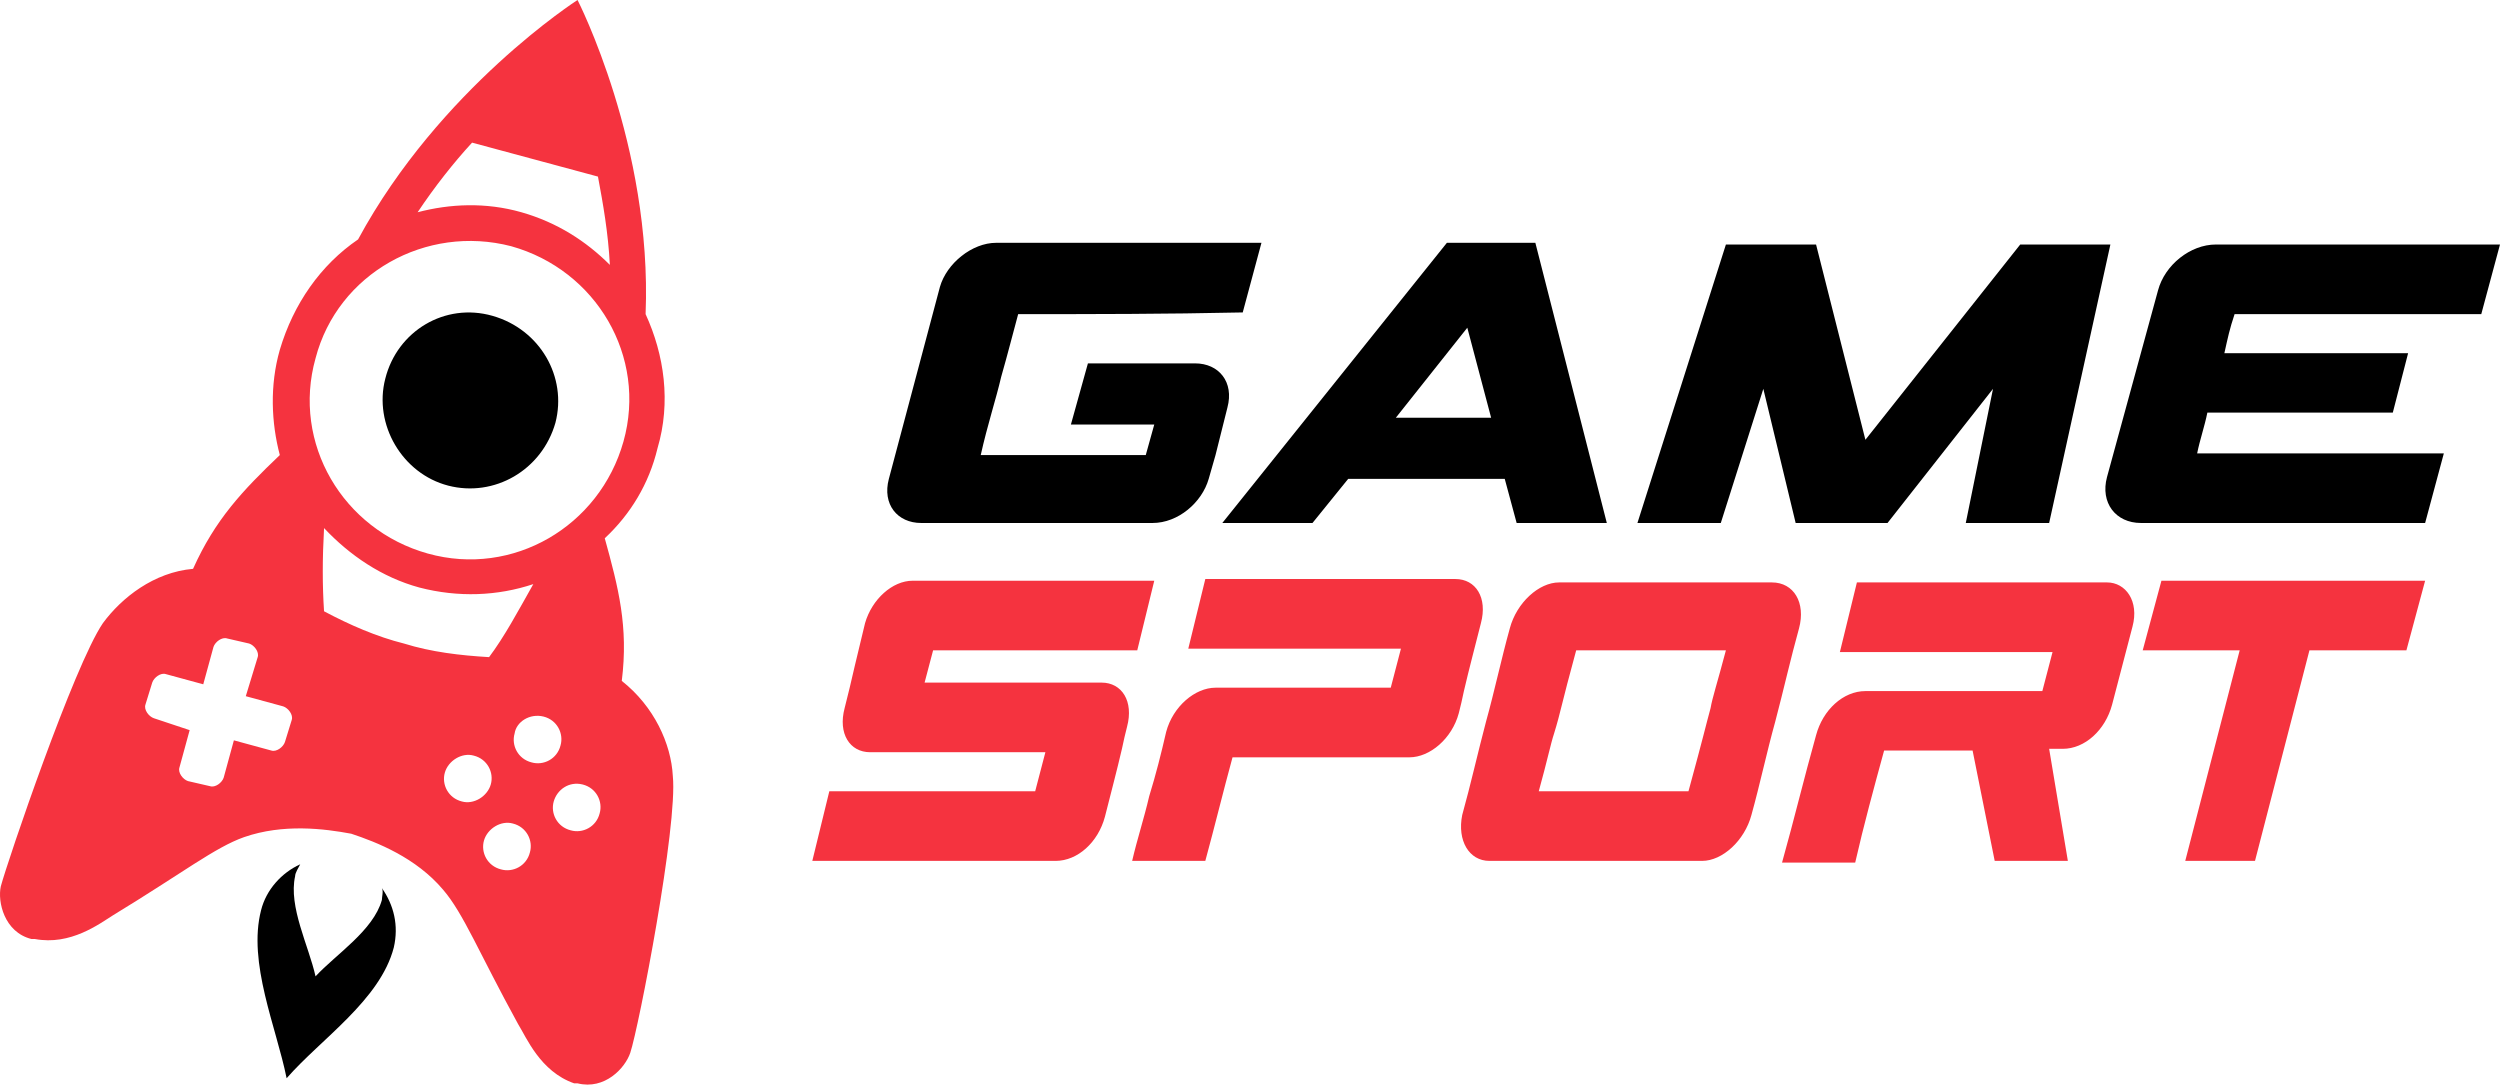 <?xml version="1.0" encoding="UTF-8"?> <svg xmlns="http://www.w3.org/2000/svg" width="461" height="200" viewBox="0 0 461 200" fill="none"><g clip-path="url(#clip0_1428_4442)"><path d="M187.75 57.926C186.809 61.371 185.868 65.128 184.613 69.511C183.671 73.582 182.103 78.279 180.848 83.915H211.279L212.847 78.279H197.475L200.612 67.007H220.376C224.768 67.007 227.592 70.451 226.337 75.148L224.141 83.915L222.886 88.298C221.631 92.682 217.239 96.439 212.533 96.439H169.868C165.476 96.439 162.653 92.995 163.907 88.298L173.319 52.916C174.574 48.533 179.279 44.776 183.671 44.776H232.611L229.16 57.613C214.729 57.926 201.867 57.926 187.75 57.926ZM367.509 71.703L348.059 96.439H331.118L325.158 71.703L317.315 96.439H301.943L318.256 45.089H334.883L343.98 81.097L372.529 45.089H389.156L377.862 96.439H362.49L367.509 71.703ZM410.175 65.128C410.802 62.31 411.116 60.744 412.057 57.926H457.546L460.997 45.089H408.606C403.9 45.089 399.195 48.846 397.94 53.543C396.371 59.179 394.803 65.128 393.234 70.764C391.665 76.4 390.097 82.349 388.528 87.985C387.273 92.682 390.097 96.439 394.803 96.439H447.193L450.644 83.602H405.155C405.663 81.065 406.529 78.623 407.037 76.087H441.233L444.056 65.128H410.175ZM270.571 60.431L274.963 77.026H257.395L270.571 60.431ZM279.669 96.439H296.296L283.12 44.776H266.806L225.396 96.439H242.023L248.611 88.298H277.473L279.669 96.439Z" fill="black"></path><path d="M259.904 139.649C263.669 139.649 267.747 136.205 269.002 131.508C269.316 130.255 269.63 129.003 269.943 127.437C270.885 123.367 272.139 118.67 273.081 114.913C274.335 110.216 272.139 106.772 268.375 106.772H222.259L219.121 119.61H258.336L256.454 126.811H224.141C220.376 126.811 216.298 130.255 215.043 134.952C214.102 139.023 213.161 142.78 211.906 146.85C210.965 150.921 209.71 154.678 208.769 158.749H222.259C223.994 152.398 225.543 145.999 227.278 139.649H259.904ZM326.726 107.398H287.512C283.747 107.398 279.669 111.155 278.414 115.852C276.845 121.488 275.59 127.437 274.022 133.073C272.453 139.023 271.198 144.659 269.63 150.295C268.689 154.991 270.885 158.749 274.649 158.749H313.864C317.628 158.749 321.707 154.991 322.961 150.295C324.53 144.659 325.785 138.71 327.353 133.073C328.922 127.124 330.177 121.488 331.745 115.852C333 111.155 330.804 107.398 326.726 107.398ZM315.432 130.569C314.491 134.013 314.177 135.578 311.354 145.911H283.747C285.315 140.275 285.943 137.144 286.57 135.265C287.825 131.195 287.825 130.255 290.649 119.923H318.256C316.687 125.872 315.746 128.69 315.432 130.569ZM381.313 158.749H367.823L363.745 138.396H347.431C345.549 145.285 343.667 152.173 342.098 159.062H328.608C330.804 151.234 332.687 143.406 334.883 135.578C336.138 130.882 339.902 127.437 343.98 127.437C349.314 127.437 354.647 127.437 360.294 127.437C365.627 127.437 370.96 127.437 376.607 127.437L378.489 120.236H339.275L342.412 107.398H388.528C391.979 107.398 394.489 110.842 393.234 115.539L389.469 129.942C388.214 134.639 384.45 138.083 380.372 138.083H377.862L381.313 158.749ZM203.122 125.872C206.886 125.872 209.082 129.316 207.828 134.013C207.514 135.265 207.2 136.518 206.886 138.083C205.945 142.154 204.69 146.85 203.749 150.608C202.494 155.305 198.73 158.749 194.651 158.749H149.79L152.927 145.911H190.887L192.769 138.71H160.456C156.692 138.71 154.496 135.265 155.751 130.569C156.378 128.064 157.006 125.559 157.633 122.741C158.26 120.236 158.888 117.418 159.515 114.913C160.77 110.529 164.535 107.085 168.299 107.085H212.847L209.71 119.923H172.064L170.495 125.872H203.122ZM443.742 119.923L447.193 107.085H398.567L395.116 119.923H412.998L402.959 158.749H415.821L425.86 119.923H443.742Z" fill="#F5333F"></path><path d="M0.149 163.446C-0.478 166.264 0.777 171.9 5.796 173.152C5.796 173.152 6.11 173.152 6.423 173.152C13.011 174.405 18.345 170.334 20.854 168.769C33.717 160.941 39.677 156.244 45.011 154.365C52.226 151.86 59.755 152.8 64.775 153.739C69.48 155.305 76.696 158.123 81.715 164.072C85.48 168.455 88.303 175.657 95.519 188.808C97.087 191.313 99.597 197.575 105.871 199.767C105.871 199.767 106.185 199.767 106.499 199.767C111.518 201.019 115.283 196.949 116.224 194.131C117.793 189.434 125.008 152.174 124.067 143.093C123.753 137.144 120.616 130.256 114.656 125.559C115.91 115.539 114.028 108.338 111.518 99.257C116.224 94.874 119.675 89.238 121.244 82.662C123.753 74.208 122.498 65.441 119.048 57.926C120.302 26.928 106.499 0 106.499 0C106.499 0 81.088 16.282 66.029 44.149C59.128 48.846 54.108 56.047 51.599 64.501C49.716 71.077 50.03 77.965 51.599 83.915C44.697 90.49 39.677 95.813 35.599 104.893C28.384 105.52 22.423 110.216 18.972 114.913C13.639 122.741 1.404 158.749 0.149 163.446ZM90.186 121.175C84.853 120.862 79.519 120.236 74.5 118.67C69.48 117.418 64.461 115.226 59.755 112.721C59.441 108.024 59.441 103.015 59.755 97.379C64.461 102.388 70.421 106.459 77.323 108.338C84.539 110.216 91.754 109.903 98.342 107.711C95.519 112.721 93.009 117.418 90.186 121.175ZM77.01 39.139C80.147 34.443 83.598 30.059 87.049 26.302L110.263 32.564C111.205 37.574 112.146 42.897 112.46 48.846C108.067 44.462 102.734 41.018 96.146 39.139C89.558 37.261 82.97 37.574 77.01 39.139ZM94.264 45.402C109.95 49.785 119.361 65.754 114.969 81.41C110.577 97.065 94.578 106.459 78.892 102.075C63.206 97.692 53.795 81.723 58.187 66.067C62.265 50.411 78.578 41.331 94.264 45.402ZM107.44 144.659C109.95 145.285 111.205 147.79 110.577 149.982C109.95 152.487 107.44 153.739 105.244 153.113C102.734 152.487 101.479 149.982 102.107 147.79C102.734 145.598 104.93 144.033 107.44 144.659ZM100.225 132.134C102.734 132.76 103.989 135.265 103.362 137.457C102.734 139.962 100.225 141.215 98.029 140.588C95.519 139.962 94.264 137.457 94.891 135.265C95.205 133.074 97.715 131.508 100.225 132.134ZM94.578 151.86C97.087 152.487 98.342 154.992 97.715 157.183C97.087 159.688 94.578 160.941 92.382 160.315C89.872 159.688 88.617 157.183 89.245 154.992C89.872 152.8 92.382 151.234 94.578 151.86ZM87.362 139.336C89.872 139.962 91.127 142.467 90.499 144.659C89.872 146.851 87.362 148.416 85.166 147.79C82.656 147.164 81.402 144.659 82.029 142.467C82.656 140.275 85.166 138.71 87.362 139.336ZM28.07 125.872C28.384 124.933 29.638 123.993 30.58 124.306L37.481 126.185L39.364 119.297C39.677 118.357 40.932 117.418 41.873 117.731L45.952 118.67C46.893 118.983 47.834 120.236 47.52 121.175L45.324 128.377L52.226 130.256C53.167 130.569 54.108 131.821 53.795 132.76L52.54 136.831C52.226 137.77 50.971 138.71 50.03 138.397L43.128 136.518L41.246 143.406C40.932 144.346 39.677 145.285 38.736 144.972L34.658 144.033C33.717 143.719 32.776 142.467 33.089 141.528L34.972 134.639L28.384 132.447C27.442 132.134 26.501 130.882 26.815 129.942L28.07 125.872Z" fill="#F5333F"></path><path d="M70.42 165.951C68.852 171.587 61.95 175.97 58.185 180.041C56.93 174.405 53.166 167.203 54.42 161.567C54.42 160.941 55.048 160.002 55.362 159.375C51.911 160.941 49.087 164.072 48.146 167.829C45.636 177.536 50.97 189.434 52.852 198.828C59.126 191.626 70.106 184.424 72.616 174.718C73.557 170.647 72.616 166.89 70.42 163.759C70.734 164.385 70.42 165.325 70.42 165.951Z" fill="black"></path><path d="M90.812 58.239C99.596 60.744 104.615 69.511 102.419 77.965C99.909 86.733 91.125 91.743 82.655 89.551C74.185 87.359 68.852 78.278 71.047 69.825C73.243 61.057 82.028 55.734 90.812 58.239Z" fill="black"></path></g><defs><clipPath id="clip0_1428_4442"><rect width="461" height="200" fill="white"></rect></clipPath></defs></svg> 